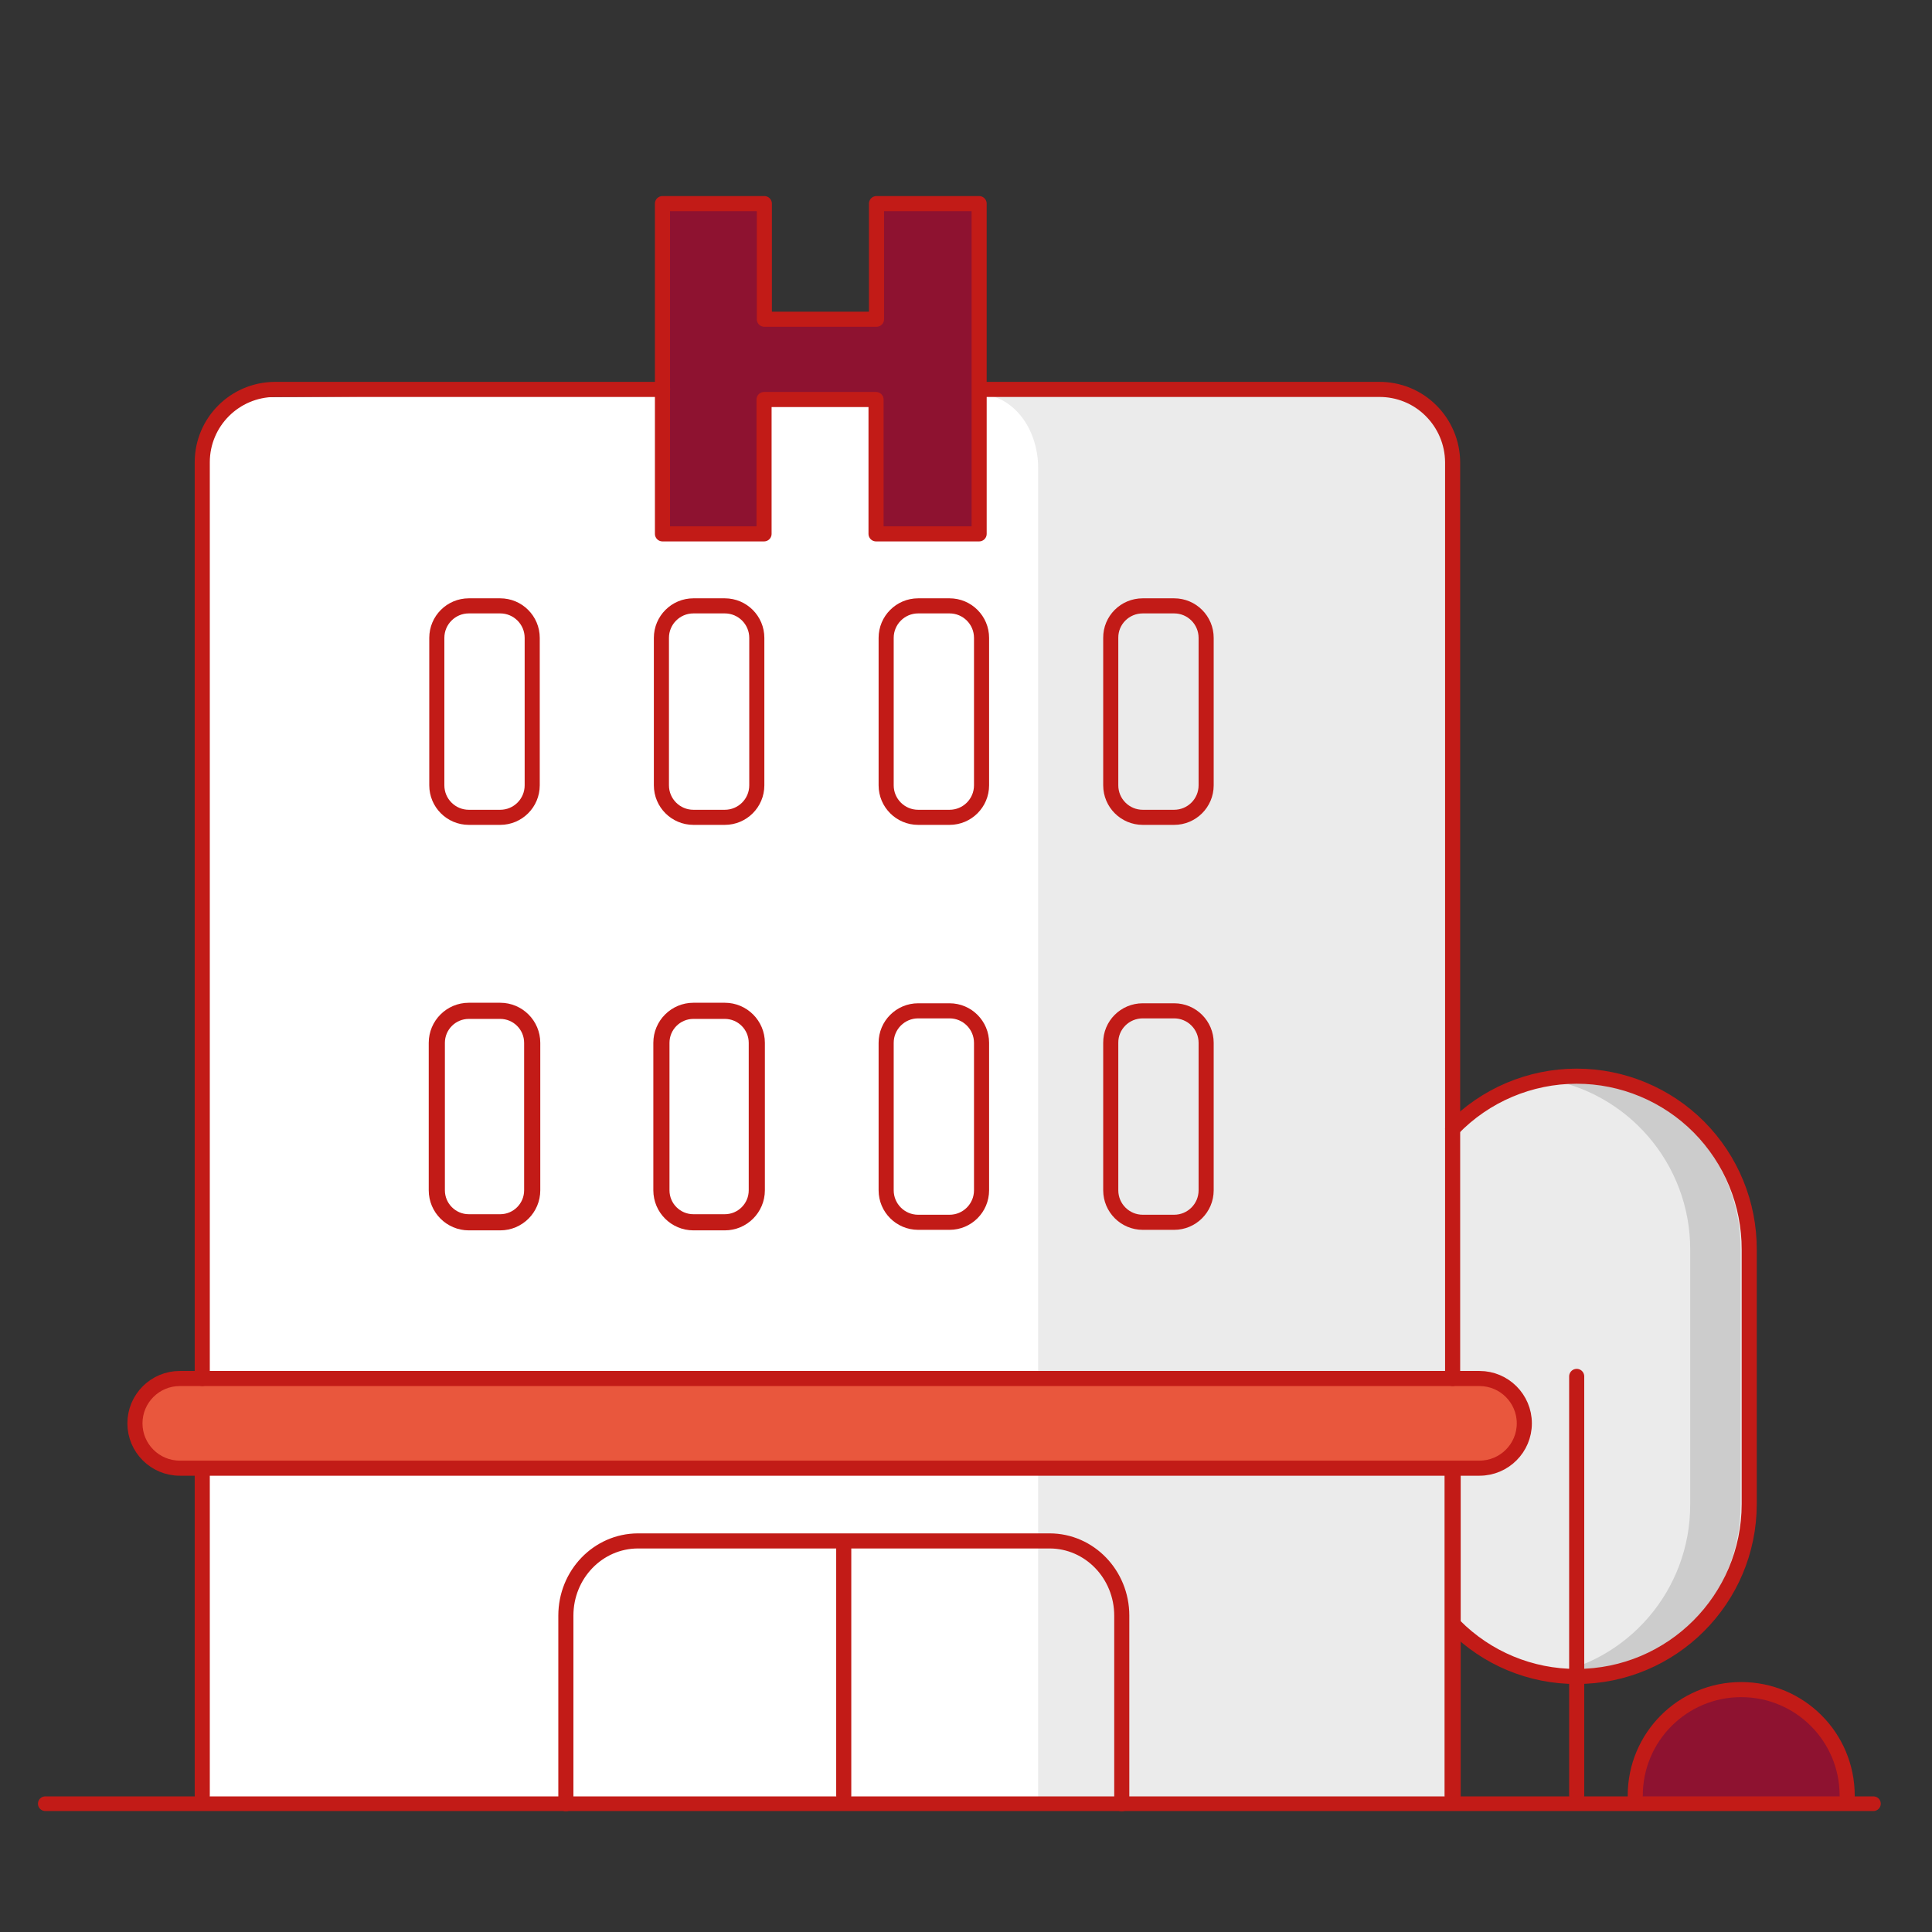 <?xml version="1.0" encoding="UTF-8"?>
<svg width="128px" height="128px" viewBox="0 0 128 128" version="1.1" xmlns="http://www.w3.org/2000/svg" xmlns:xlink="http://www.w3.org/1999/xlink">
    <rect x="0" y="0" width="128" height="128" fill="#333333" stroke="none"/>
    <title>Illustration/128px/Product/z35-hospital</title>
    <g id="Illustration/128px/Product/z35-hospital" stroke="none" stroke-width="1" fill="none" fill-rule="evenodd">
        <polygon id="BG" fill-opacity="0" fill="#FFFFFF" points="0 128 128 128 128 0 0 0"></polygon>
        <g id="Illustration-128px_Product-z35-hospital" transform="translate(3, 13.49)">
            <g id="fill_14_" transform="translate(5.94, -0)" fill-rule="nonzero">
                <path d="M4.79,16.36 C4.8,14.46 6.26,12.89 8.52,12.82 L82.43,12.31 C85.12,12.31 87.3,14.49 87.3,17.18 L87.3,106.01 L4.45,106.01 L4.79,16.36 Z" id="Path_869_" fill="#FFFFFF"></path>
                <path d="M66.77,26.65 L68.85,26.65 C70.02,26.65 70.97,27.6 70.97,28.77 L70.97,38.54 C70.97,39.71 70.02,40.66 68.85,40.66 L66.77,40.66 C65.6,40.66 64.65,39.71 64.65,38.54 L64.65,28.77 C64.64,27.6 65.59,26.65 66.77,26.65 Z" id="Rectangle_272_" fill="#FFFFFF"></path>
                <path d="M51.89,26.65 L53.97,26.65 C55.14,26.65 56.09,27.6 56.09,28.77 L56.09,38.54 C56.09,39.71 55.14,40.66 53.97,40.66 L51.89,40.66 C50.72,40.66 49.77,39.71 49.77,38.54 L49.77,28.77 C49.77,27.6 50.72,26.65 51.89,26.65 Z" id="Rectangle_271_" fill="#FFFFFF"></path>
                <path d="M37,26.65 L39.08,26.65 C40.25,26.65 41.2,27.6 41.2,28.77 L41.2,38.54 C41.2,39.71 40.25,40.66 39.08,40.66 L37,40.66 C35.83,40.66 34.88,39.71 34.88,38.54 L34.88,28.77 C34.88,27.6 35.83,26.65 37,26.65 Z" id="Rectangle_270_" fill="#FFFFFF"></path>
                <path d="M22.12,26.65 L24.2,26.65 C25.37,26.65 26.32,27.6 26.32,28.77 L26.32,38.54 C26.32,39.71 25.37,40.66 24.2,40.66 L22.12,40.66 C20.95,40.66 20,39.71 20,38.54 L20,28.77 C20,27.6 20.95,26.65 22.12,26.65 Z" id="Rectangle_269_" fill="#FFFFFF"></path>
                <path d="M66.77,53.48 L68.85,53.48 C70.02,53.48 70.97,54.43 70.97,55.6 L70.97,65.37 C70.97,66.54 70.02,67.49 68.85,67.49 L66.77,67.49 C65.6,67.49 64.65,66.54 64.65,65.37 L64.65,55.6 C64.64,54.43 65.59,53.48 66.77,53.48 Z" id="Rectangle_268_" fill="#FFFFFF"></path>
                <path d="M51.89,53.48 L53.97,53.48 C55.14,53.48 56.09,54.43 56.09,55.6 L56.09,65.37 C56.09,66.54 55.14,67.49 53.97,67.49 L51.89,67.49 C50.72,67.49 49.77,66.54 49.77,65.37 L49.77,55.6 C49.77,54.43 50.72,53.48 51.89,53.48 Z" id="Rectangle_267_" fill="#FFFFFF"></path>
                <path d="M37,53.48 L39.08,53.48 C40.25,53.48 41.2,54.43 41.2,55.6 L41.2,65.37 C41.2,66.54 40.25,67.49 39.08,67.49 L37,67.49 C35.83,67.49 34.88,66.54 34.88,65.37 L34.88,55.6 C34.88,54.43 35.83,53.48 37,53.48 Z" id="Rectangle_266_" fill="#FFFFFF"></path>
                <path d="M22.12,53.48 L24.2,53.48 C25.37,53.48 26.32,54.43 26.32,55.6 L26.32,65.37 C26.32,66.54 25.37,67.49 24.2,67.49 L22.12,67.49 C20.95,67.49 20,66.54 20,65.37 L20,55.6 C20,54.43 20.95,53.48 22.12,53.48 Z" id="Rectangle_265_" fill="#FFFFFF"></path>
                <path d="M83.34,12.64 L55.93,12.64 C56.97,12.64 57.96,13.15 58.7,14.07 C59.43,14.98 59.84,16.22 59.84,17.51 L59.84,105.76 L87.26,106.01 L87.26,17.51 C87.26,14.82 85.5,12.64 83.34,12.64 Z" id="Path_870_" fill="#EBEBEB"></path>
                <polygon id="Path_858_" fill="#8E1230" points="34.95 -3.55271368e-15 41.7 -3.55271368e-15 41.7 7.66 49.13 7.66 49.13 -3.55271368e-15 55.93 -3.55271368e-15 55.93 21.88 49.1 21.88 49.1 12.98 41.68 12.98 41.68 21.88 34.95 21.88"></polygon>
                <path d="M87.3,61.34 C89.45,59.11 92.42,57.85 95.52,57.85 L95.52,57.85 C98.56,57.85 101.48,59.07 103.62,61.22 C105.76,63.38 106.96,66.3 106.95,69.34 L106.95,86.19 C106.95,92.5 101.83,97.62 95.52,97.62 L95.52,97.62 C92.48,97.63 89.57,96.42 87.43,94.26" id="Path_873_" fill="#EBEBEB"></path>
                <path d="M2.97,77.84 L89.08,77.84 C90.72,77.84 92.05,79.17 92.05,80.81 L92.05,80.81 C92.05,82.45 90.72,83.78 89.08,83.78 L2.97,83.78 C1.33,83.78 1.77635684e-15,82.45 1.77635684e-15,80.81 L1.77635684e-15,80.81 C1.77635684e-15,79.17 1.33,77.84 2.97,77.84 Z" id="Rectangle_264_" fill="#E9573D"></path>
                <path d="M94.93,57.83 C94.37,57.84 93.82,57.88 93.27,57.96 C98.89,58.79 103.05,63.62 103.04,69.3 L103.04,86.17 C103.06,91.86 98.9,96.69 93.27,97.51 C93.82,97.6 94.38,97.64 94.93,97.64 C101.25,97.64 106.37,92.52 106.38,86.21 L106.38,69.3 C106.39,66.26 105.19,63.34 103.04,61.19 C100.89,59.04 97.97,57.83 94.93,57.83 L94.93,57.83 Z" id="Path_872_" fill="#CCCCCC"></path>
                <path d="M99.4,105.58 C99.4,101.64 102.54,98.44 106.42,98.44 C110.3,98.44 113.44,101.64 113.44,105.58" id="Path" fill="#8E1230"></path>
            </g>
            <g id="stroke_3_" transform="translate(0, -0)" stroke="#C21B17">
                <path d="M119.38,105.47 C119.38,101.59 116.24,98.45 112.36,98.45 C108.48,98.45 105.34,101.59 105.34,105.47" id="Path_861_" stroke-linecap="round" stroke-linejoin="round"></path>
                <polygon id="Path_857_" stroke-linecap="round" stroke-linejoin="round" points="40.89 -3.55271368e-15 47.64 -3.55271368e-15 47.64 7.66 55.07 7.66 55.07 -3.55271368e-15 61.87 -3.55271368e-15 61.87 21.88 55.04 21.88 55.04 12.98 47.62 12.98 47.62 21.88 40.89 21.88"></polygon>
                <line x1="4.4408921e-16" y1="106.01" x2="121.12" y2="106.01" id="Path_859_" stroke-width="0.97" stroke-linecap="round" stroke-linejoin="round"></line>
                <path d="M34.49,106.01 L34.49,93.55 C34.49,90.82 36.62,88.61 39.26,88.6 L66.54,88.6 C69.18,88.6 71.32,90.82 71.32,93.55 L71.32,106.01" id="Path_860_" stroke-linecap="round" stroke-linejoin="round"></path>
                <path d="M8.91,77.84 L95.02,77.84 C96.66,77.84 97.99,79.17 97.99,80.81 L97.99,80.81 C97.99,82.45 96.66,83.78 95.02,83.78 L8.91,83.78 C7.27,83.78 5.94,82.45 5.94,80.81 L5.94,80.81 C5.94,79.17 7.27,77.84 8.91,77.84 Z" id="Rectangle_263_" stroke-linecap="round" stroke-linejoin="round"></path>
                <path d="M93.24,61.3 C95.39,59.07 98.36,57.81 101.46,57.81 L101.46,57.81 C104.5,57.81 107.42,59.03 109.56,61.18 C111.7,63.34 112.9,66.26 112.89,69.3 L112.89,86.15 C112.89,92.46 107.77,97.58 101.46,97.58 L101.46,97.58 C98.42,97.59 95.51,96.38 93.37,94.22" id="Path_871_" stroke-linecap="round" stroke-linejoin="round"></path>
                <line x1="101.46" y1="77.7" x2="101.46" y2="105.47" id="Path_874_" stroke-linecap="round" stroke-linejoin="round"></line>
                <path d="M57.83,53.48 L59.91,53.48 C61.08,53.48 62.03,54.43 62.03,55.6 L62.03,65.37 C62.03,66.54 61.08,67.49 59.91,67.49 L57.83,67.49 C56.66,67.49 55.71,66.54 55.71,65.37 L55.71,55.6 C55.71,54.43 56.66,53.48 57.83,53.48 Z" id="Rectangle_275_" stroke-linecap="round" stroke-linejoin="round"></path>
                <path d="M42.94,53.48 L45.02,53.48 C46.19,53.48 47.14,54.43 47.14,55.6 L47.14,65.37 C47.14,66.54 46.19,67.49 45.02,67.49 L42.94,67.49 C41.77,67.49 40.82,66.54 40.82,65.37 L40.82,55.6 C40.82,54.43 41.77,53.48 42.94,53.48 Z" id="Rectangle_274_" stroke-width="1.07" stroke-linecap="round" stroke-linejoin="round"></path>
                <path d="M28.06,53.48 L30.14,53.48 C31.31,53.48 32.26,54.43 32.26,55.6 L32.26,65.37 C32.26,66.54 31.31,67.49 30.14,67.49 L28.06,67.49 C26.89,67.49 25.94,66.54 25.94,65.37 L25.94,55.6 C25.94,54.43 26.89,53.48 28.06,53.48 Z" id="Rectangle_273_" stroke-width="1.07" stroke-linecap="round" stroke-linejoin="round"></path>
                <line x1="10.4" y1="105.47" x2="10.4" y2="83.95" id="Path_863_" stroke-linecap="round" stroke-linejoin="round"></line>
                <line x1="93.24" y1="105.47" x2="93.24" y2="83.95" id="Path_864_" stroke-width="1.07" stroke-linecap="round" stroke-linejoin="round"></line>
                <line x1="52.9" y1="88.66" x2="52.9" y2="105.47" id="Path_865_" stroke-linecap="round" stroke-linejoin="round"></line>
                <path d="M42.94,26.65 L45.02,26.65 C46.19,26.65 47.14,27.6 47.14,28.77 L47.14,38.54 C47.14,39.71 46.19,40.66 45.02,40.66 L42.94,40.66 C41.77,40.66 40.82,39.71 40.82,38.54 L40.82,28.77 C40.82,27.6 41.77,26.65 42.94,26.65 Z" id="Rectangle_278_" stroke-linecap="round" stroke-linejoin="round"></path>
                <path d="M57.83,26.65 L59.91,26.65 C61.08,26.65 62.03,27.6 62.03,28.77 L62.03,38.54 C62.03,39.71 61.08,40.66 59.91,40.66 L57.83,40.66 C56.66,40.66 55.71,39.71 55.71,38.54 L55.71,28.77 C55.71,27.6 56.66,26.65 57.83,26.65 Z" id="Rectangle_279_" stroke-linecap="round" stroke-linejoin="round"></path>
                <path d="M72.71,26.65 L74.79,26.65 C75.96,26.65 76.91,27.6 76.91,28.77 L76.91,38.54 C76.91,39.71 75.96,40.66 74.79,40.66 L72.71,40.66 C71.54,40.66 70.59,39.71 70.59,38.54 L70.59,28.77 C70.58,27.6 71.53,26.65 72.71,26.65 Z" id="Rectangle_280_"></path>
                <path d="M28.06,26.65 L30.14,26.65 C31.31,26.65 32.26,27.6 32.26,28.77 L32.26,38.54 C32.26,39.71 31.31,40.66 30.14,40.66 L28.06,40.66 C26.89,40.66 25.94,39.71 25.94,38.54 L25.94,28.77 C25.94,27.6 26.89,26.65 28.06,26.65 Z" id="Rectangle_277_"></path>
                <path d="M72.71,53.48 L74.79,53.48 C75.96,53.48 76.91,54.43 76.91,55.6 L76.91,65.37 C76.91,66.54 75.96,67.49 74.79,67.49 L72.71,67.49 C71.54,67.49 70.59,66.54 70.59,65.37 L70.59,55.6 C70.58,54.43 71.53,53.48 72.71,53.48 Z" id="Rectangle_276_"></path>
                <path d="M62.03,12.31 L88.37,12.31 C89.65,12.3 90.89,12.8 91.8,13.71 C92.71,14.61 93.23,15.84 93.24,17.12 L93.24,77.84" id="Path_23_" stroke-linecap="round" stroke-linejoin="round"></path>
                <path d="M10.4,77.84 L10.4,17.12 C10.41,14.47 12.55,12.33 15.2,12.31 L40.9,12.31" id="Path_862_" stroke-linecap="round" stroke-linejoin="round"></path>
            </g>
        </g>
    </g>
</svg>
